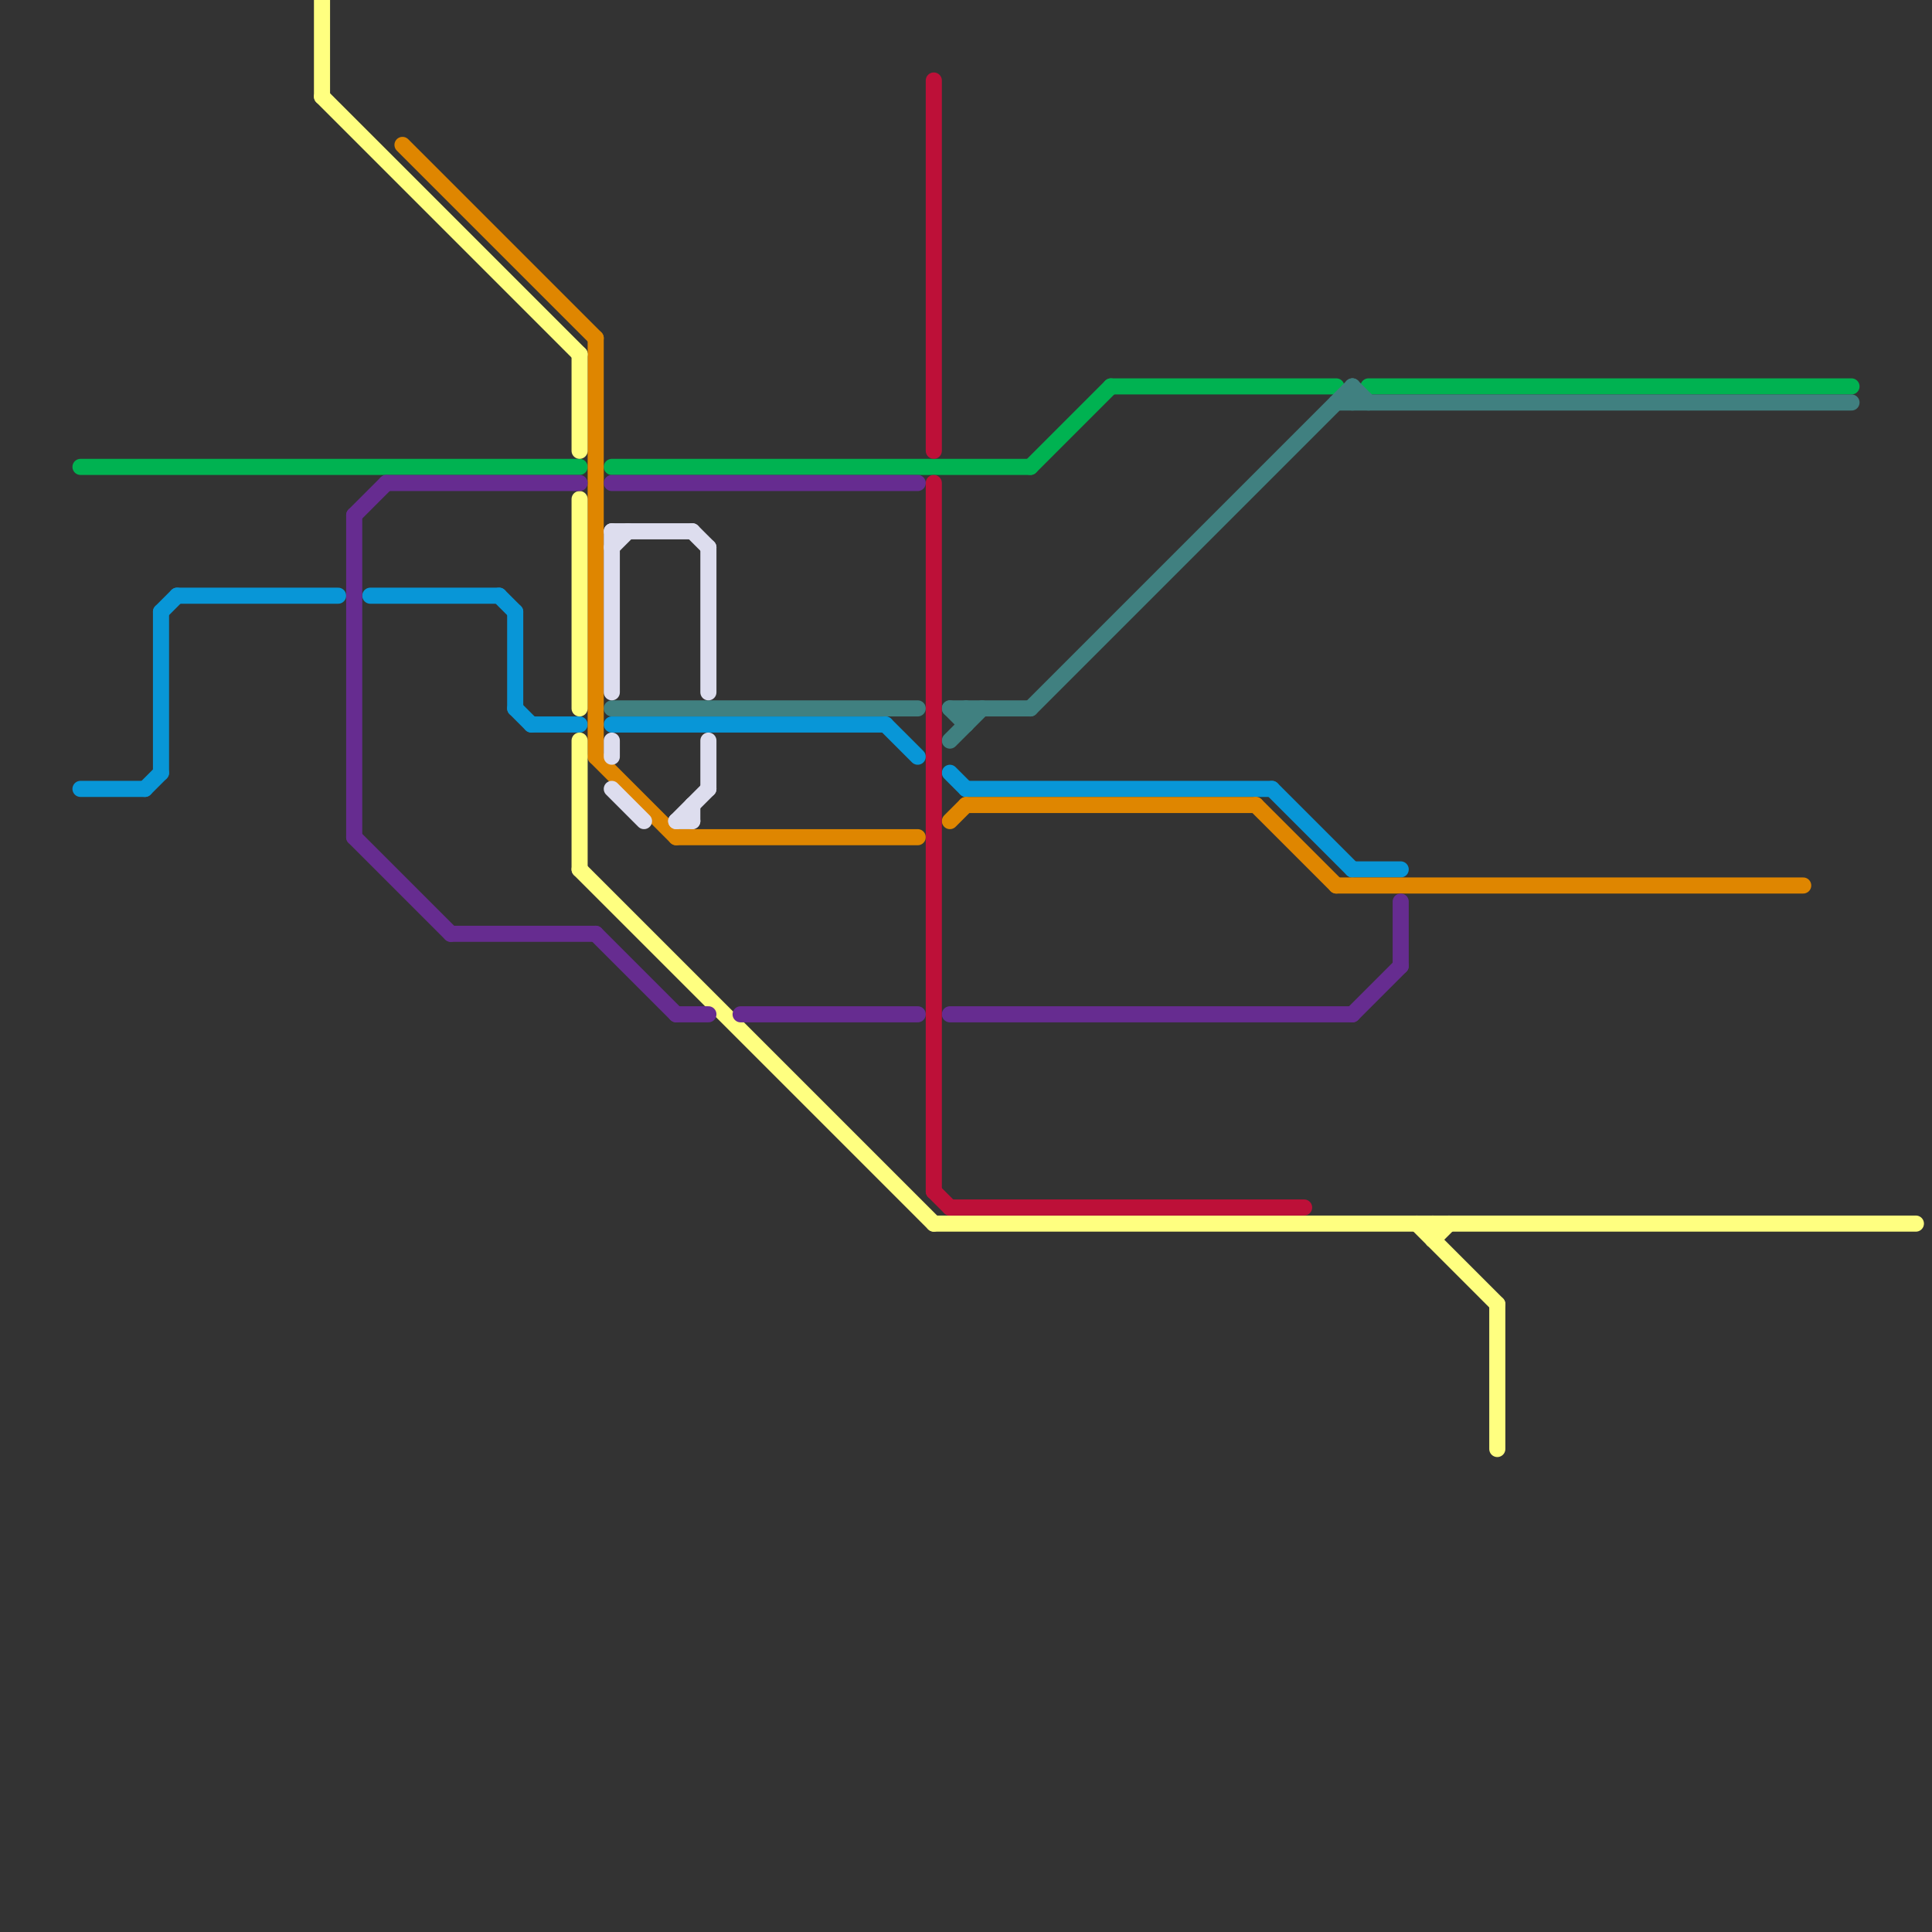 
<svg version="1.1" xmlns="http://www.w3.org/2000/svg" viewBox="0 0 120 120">
<rect x="0" y="0" width="120" height="120" fill="#333333" stroke="none"/>
<style>text { font: 1px Helvetica; font-weight: 600; white-space: pre; dominant-baseline: central; } line { stroke-width: 1; fill: none; stroke-linecap: round; stroke-linejoin: round; } .c0 { stroke: #00b251 } .c1 { stroke: #0896d7 } .c2 { stroke: #408080 } .c3 { stroke: #df8600 } .c4 { stroke: #ffff80 } .c5 { stroke: #662c90 } .c6 { stroke: #ddddee } .c7 { stroke: #bd1038 }</style><defs><g id="wm-xf"><circle r="1.2" fill="#000"/><circle r="0.9" fill="#fff"/><circle r="0.6" fill="#000"/><circle r="0.3" fill="#fff"/></g><g id="wm"><circle r="0.6" fill="#000"/><circle r="0.3" fill="#fff"/></g></defs><line class="c0" x1="69" y1="24" x2="83" y2="24"/><line class="c0" x1="64" y1="29" x2="69" y2="24"/><line class="c0" x1="85" y1="24" x2="115" y2="24"/><line class="c0" x1="5" y1="29" x2="36" y2="29"/><line class="c0" x1="38" y1="29" x2="64" y2="29"/><line class="c1" x1="32" y1="38" x2="32" y2="44"/><line class="c1" x1="9" y1="49" x2="10" y2="48"/><line class="c1" x1="5" y1="49" x2="9" y2="49"/><line class="c1" x1="84" y1="54" x2="87" y2="54"/><line class="c1" x1="23" y1="37" x2="31" y2="37"/><line class="c1" x1="10" y1="38" x2="11" y2="37"/><line class="c1" x1="38" y1="45" x2="55" y2="45"/><line class="c1" x1="60" y1="49" x2="79" y2="49"/><line class="c1" x1="31" y1="37" x2="32" y2="38"/><line class="c1" x1="59" y1="48" x2="60" y2="49"/><line class="c1" x1="55" y1="45" x2="57" y2="47"/><line class="c1" x1="10" y1="38" x2="10" y2="48"/><line class="c1" x1="32" y1="44" x2="33" y2="45"/><line class="c1" x1="33" y1="45" x2="36" y2="45"/><line class="c1" x1="79" y1="49" x2="84" y2="54"/><line class="c1" x1="11" y1="37" x2="21" y2="37"/><line class="c2" x1="84" y1="24" x2="85" y2="25"/><line class="c2" x1="59" y1="44" x2="64" y2="44"/><line class="c2" x1="59" y1="46" x2="61" y2="44"/><line class="c2" x1="84" y1="24" x2="84" y2="25"/><line class="c2" x1="83" y1="25" x2="115" y2="25"/><line class="c2" x1="38" y1="44" x2="57" y2="44"/><line class="c2" x1="59" y1="44" x2="60" y2="45"/><line class="c2" x1="60" y1="44" x2="60" y2="45"/><line class="c2" x1="64" y1="44" x2="84" y2="24"/><line class="c3" x1="37" y1="21" x2="37" y2="47"/><line class="c3" x1="59" y1="51" x2="60" y2="50"/><line class="c3" x1="60" y1="50" x2="78" y2="50"/><line class="c3" x1="42" y1="52" x2="57" y2="52"/><line class="c3" x1="37" y1="47" x2="42" y2="52"/><line class="c3" x1="83" y1="55" x2="112" y2="55"/><line class="c3" x1="78" y1="50" x2="83" y2="55"/><line class="c3" x1="25" y1="9" x2="37" y2="21"/><line class="c4" x1="36" y1="54" x2="58" y2="76"/><line class="c4" x1="88" y1="76" x2="93" y2="81"/><line class="c4" x1="20" y1="6" x2="36" y2="22"/><line class="c4" x1="89" y1="77" x2="90" y2="76"/><line class="c4" x1="93" y1="81" x2="93" y2="90"/><line class="c4" x1="20" y1="0" x2="20" y2="6"/><line class="c4" x1="58" y1="76" x2="119" y2="76"/><line class="c4" x1="89" y1="76" x2="89" y2="77"/><line class="c4" x1="36" y1="46" x2="36" y2="54"/><line class="c4" x1="36" y1="22" x2="36" y2="28"/><line class="c4" x1="36" y1="31" x2="36" y2="44"/><line class="c5" x1="37" y1="58" x2="42" y2="63"/><line class="c5" x1="22" y1="52" x2="28" y2="58"/><line class="c5" x1="59" y1="63" x2="84" y2="63"/><line class="c5" x1="84" y1="63" x2="87" y2="60"/><line class="c5" x1="42" y1="63" x2="44" y2="63"/><line class="c5" x1="24" y1="30" x2="36" y2="30"/><line class="c5" x1="87" y1="56" x2="87" y2="60"/><line class="c5" x1="38" y1="30" x2="57" y2="30"/><line class="c5" x1="22" y1="32" x2="22" y2="52"/><line class="c5" x1="22" y1="32" x2="24" y2="30"/><line class="c5" x1="28" y1="58" x2="37" y2="58"/><line class="c5" x1="46" y1="63" x2="57" y2="63"/><line class="c6" x1="43" y1="33" x2="44" y2="34"/><line class="c6" x1="38" y1="49" x2="40" y2="51"/><line class="c6" x1="44" y1="46" x2="44" y2="49"/><line class="c6" x1="44" y1="34" x2="44" y2="43"/><line class="c6" x1="42" y1="51" x2="43" y2="51"/><line class="c6" x1="38" y1="33" x2="38" y2="43"/><line class="c6" x1="38" y1="46" x2="38" y2="47"/><line class="c6" x1="42" y1="51" x2="44" y2="49"/><line class="c6" x1="38" y1="34" x2="39" y2="33"/><line class="c6" x1="43" y1="50" x2="43" y2="51"/><line class="c6" x1="38" y1="33" x2="43" y2="33"/><line class="c7" x1="58" y1="74" x2="59" y2="75"/><line class="c7" x1="58" y1="5" x2="58" y2="28"/><line class="c7" x1="59" y1="75" x2="81" y2="75"/><line class="c7" x1="58" y1="30" x2="58" y2="74"/>
</svg>
